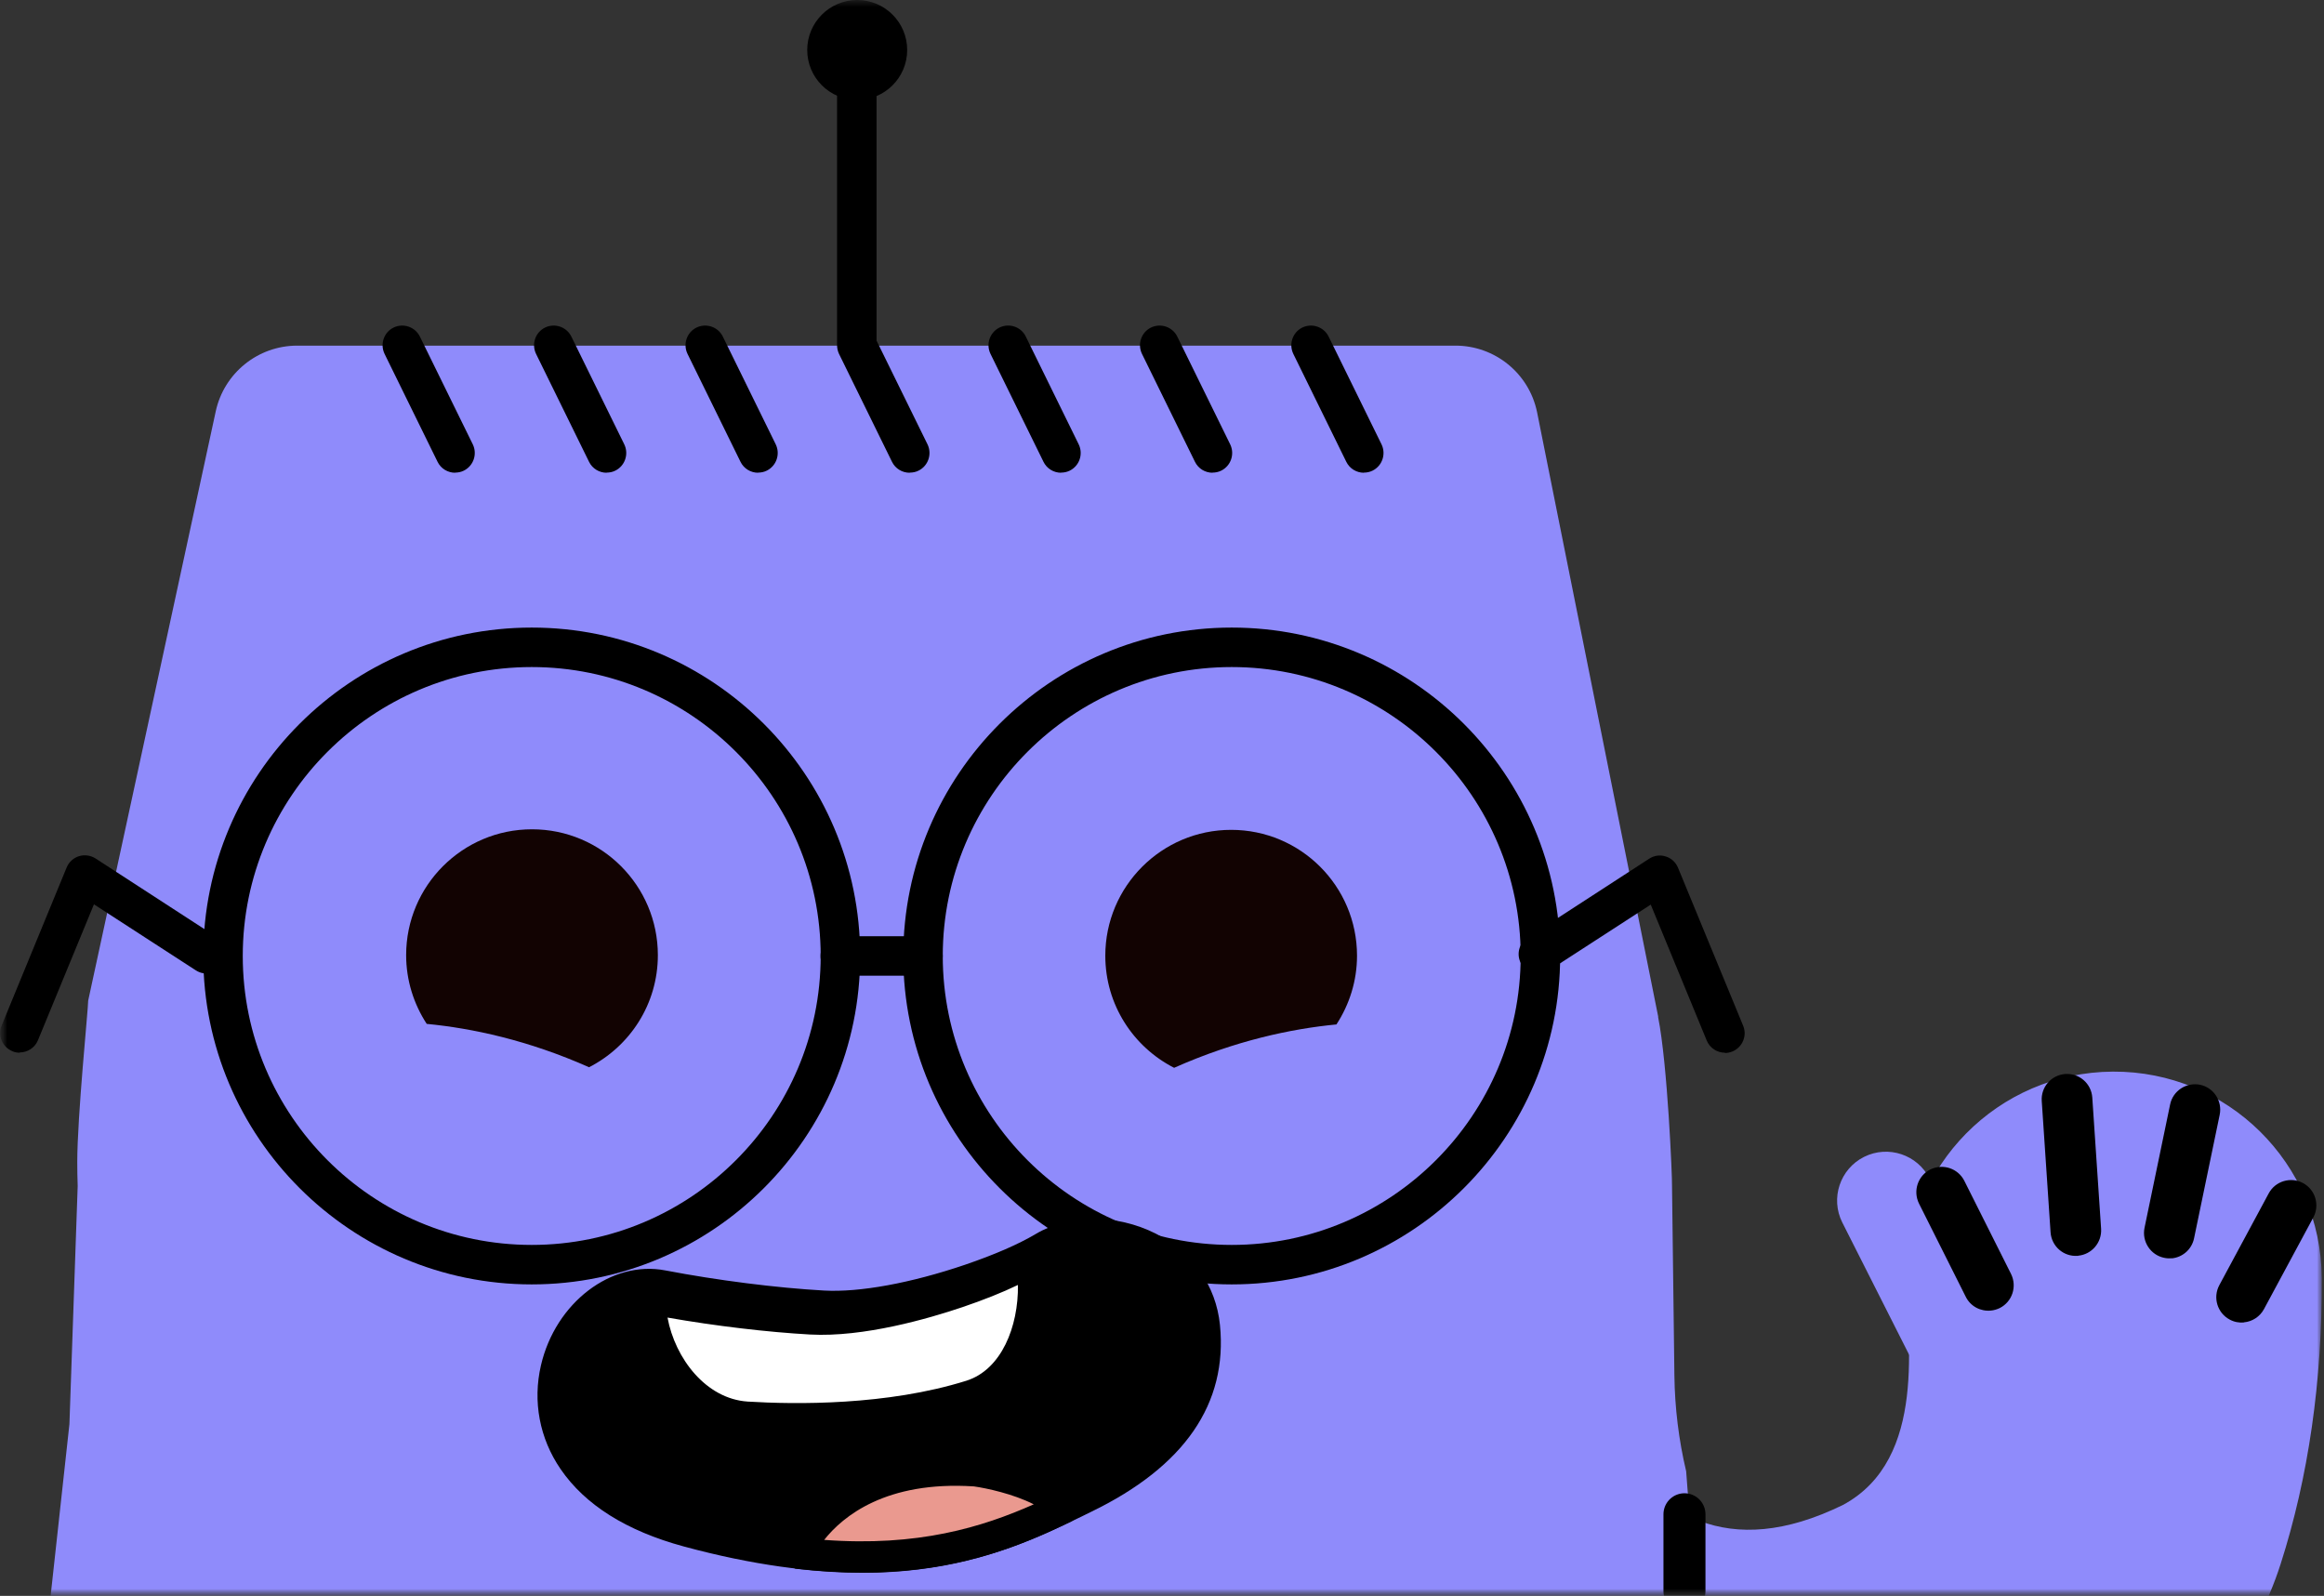 <svg width="166" height="114" viewBox="0 0 166 114" fill="none" xmlns="http://www.w3.org/2000/svg">
<rect x="0" y="0" width="166" height="114" fill="#333333" stroke="none"/>
<g clip-path="url(#clip0_4522_52)">
<mask id="mask0_4522_52" style="mask-type:luminance" maskUnits="userSpaceOnUse" x="0" y="0" width="166" height="114">
<path d="M166 0H0V114H166V0Z" fill="white"/>
</mask>
<g mask="url(#mask0_4522_52)">
<mask id="mask1_4522_52" style="mask-type:alpha" maskUnits="userSpaceOnUse" x="0" y="-1" width="166" height="115">
<path d="M0 -1H166V114H0V-1Z" fill="#D9D9D9"/>
</mask>
<g mask="url(#mask1_4522_52)">
<path d="M135.13 132.9C147.33 131.77 159.23 123.17 162.9 111.73C164.89 105.52 165.88 98.65 165.84 91.29C165.79 83.1 159.11 76.5 150.91 76.55C142.71 76.61 136.12 83.28 136.17 91.48C136.19 95.46 137.75 104.23 131.63 107.51C115.11 115.56 111.35 94.08 105.41 83.83C101.3 76.74 92.23 74.32 85.14 78.43C78.05 82.54 75.63 91.61 79.74 98.7C90.8 117.79 111.53 129.44 127.17 132.52C129.78 133.03 132.47 133.14 135.14 132.89L135.13 132.9Z" fill="#8F8BFB"/>
<path d="M155.12 89.89C155.89 89.82 156.56 89.25 156.72 88.45L158.55 79.63C158.75 78.65 158.12 77.69 157.15 77.49C156.17 77.29 155.21 77.92 155.01 78.89L153.18 87.71C152.98 88.69 153.61 89.65 154.58 89.85C154.76 89.89 154.94 89.9 155.12 89.88V89.89Z" fill="black"/>
<path d="M148.439 89.7C149.409 89.61 150.139 88.76 150.079 87.78L149.449 78.4C149.379 77.4 148.519 76.65 147.519 76.72C146.529 76.79 145.769 77.65 145.839 78.65L146.469 88.03C146.539 89.03 147.399 89.78 148.399 89.71C148.419 89.71 148.429 89.71 148.449 89.71L148.439 89.7Z" fill="black"/>
<path d="M140.439 97.2C142.159 96.34 142.859 94.24 141.999 92.52L137.829 84.2C136.969 82.48 134.869 81.78 133.149 82.64C131.429 83.5 130.729 85.6 131.589 87.32L136.329 96.7C137.189 98.42 138.719 98.06 140.439 97.2Z" fill="#8F8BFB"/>
<path d="M142.199 93.62C142.419 93.6 142.629 93.54 142.839 93.44C143.729 92.99 144.089 91.91 143.649 91.01L140.309 84.35C139.859 83.46 138.779 83.1 137.879 83.54C136.989 83.99 136.629 85.07 137.069 85.97L140.409 92.63C140.749 93.32 141.469 93.69 142.199 93.62Z" fill="black"/>
<path d="M160.28 94.46C160.86 94.41 161.41 94.07 161.71 93.52L165.24 86.96C165.71 86.08 165.38 84.98 164.5 84.51C163.62 84.04 162.52 84.37 162.05 85.25L158.52 91.81C158.05 92.69 158.38 93.79 159.26 94.26C159.59 94.44 159.94 94.5 160.28 94.47V94.46Z" fill="black"/>
<path d="M121.44 118.28L120.44 105.1C119.91 102.86 119.63 100.57 119.6 98.27L119.43 84.72C119.45 84.15 119.11 76.01 118.44 72.67C118.44 72.65 118.44 72.63 118.44 72.61L109.79 29.44C109.22 26.67 106.78 24.69 103.96 24.69H21.229C18.429 24.69 15.999 26.65 15.409 29.39L6.299 71.48C6.299 72.09 5.519 79.75 5.519 83C5.519 83.58 5.529 84.15 5.549 84.72L4.959 101.73L3.149 118.27H121.43L121.44 118.28Z" fill="#8F8BFB"/>
<path d="M58.81 93.32C62.07 93.5 66.2 92.47 69.29 91.42C71.1 90.81 73.04 90.03 74.56 89.12C78.46 86.79 85.44 88.95 86.02 94.77C86.6 100.58 82.78 104.41 77.46 106.98C72.14 109.56 64.75 113.63 49.13 109.39C33.51 105.15 39.94 90.45 47.3 91.86C50.84 92.54 55.18 93.12 58.8 93.32H58.81Z" fill="black"/>
<path d="M61.52 112.33C57.96 112.33 53.79 111.81 48.84 110.47C44.75 109.36 41.79 107.5 40.04 104.94C38.54 102.75 38.04 100.11 38.64 97.53C39.68 93.05 43.67 90.01 47.52 90.75C51.23 91.46 55.47 92 58.87 92.19C61.39 92.33 65.06 91.66 68.92 90.35C71.03 89.63 72.73 88.89 73.98 88.15C76.38 86.72 79.75 86.71 82.55 88.12C85.18 89.45 86.86 91.83 87.14 94.65C87.7 100.27 84.61 104.76 77.95 107.99L77.34 108.29C73.81 110.01 69.04 112.34 61.51 112.34L61.52 112.33ZM46.33 92.89C43.9 92.89 41.53 95.04 40.84 98.04C40.01 101.65 41.83 106.24 49.44 108.3C64.06 112.27 71.18 108.8 76.37 106.26L76.98 105.96C82.78 103.15 85.37 99.52 84.91 94.87C84.63 92.07 82.68 90.69 81.55 90.12C79.45 89.06 76.88 89.04 75.15 90.07C73.77 90.89 71.92 91.7 69.66 92.47C67.24 93.29 62.6 94.64 58.76 94.43C55.27 94.24 50.92 93.69 47.11 92.95C46.85 92.9 46.6 92.88 46.34 92.88L46.33 92.89Z" fill="black"/>
<path d="M53.329 101.25C57.359 101.5 63.809 101.46 69.359 99.71C72.959 98.58 74.289 93.89 73.679 90.16L73.659 90.01C72.139 90.91 70.199 91.69 68.389 92.31C65.299 93.36 61.169 94.39 57.909 94.21C54.299 94.01 49.949 93.43 46.409 92.75C46.409 96.77 49.319 101 53.319 101.24L53.329 101.25Z" fill="white"/>
<path d="M56.92 102.48C55.5 102.48 54.25 102.43 53.26 102.37C48.49 102.08 45.29 97.16 45.29 92.75C45.29 92.41 45.44 92.1 45.7 91.88C45.96 91.67 46.3 91.58 46.63 91.64C50.34 92.35 54.58 92.89 57.98 93.08C60.51 93.22 64.17 92.55 68.03 91.24C70.14 90.52 71.84 89.79 73.09 89.04C73.41 88.85 73.8 88.83 74.14 88.99C74.48 89.15 74.72 89.46 74.77 89.83L74.79 89.98C75.47 94.22 73.92 99.44 69.69 100.78C65.36 102.14 60.57 102.48 56.91 102.48H56.92ZM53.4 100.12C56.81 100.33 63.36 100.41 69.03 98.63C71.53 97.84 72.75 94.77 72.71 91.79C71.59 92.33 70.26 92.86 68.76 93.37C66.34 94.19 61.69 95.54 57.86 95.33C54.81 95.16 51.1 94.72 47.68 94.12C48.22 97.04 50.43 99.93 53.41 100.12H53.4Z" fill="black"/>
<path d="M56.95 110.94C66.29 112.04 71.85 109.69 76.02 107.68C74.19 105.65 69.67 105.06 69.67 105.06C59.61 104.39 56.96 110.92 56.95 110.94Z" fill="#EA998F"/>
<path d="M61.6 112.35C60.12 112.35 58.53 112.26 56.82 112.06C56.47 112.02 56.09 110.09 56.5 109.46C57.81 107.46 61.53 103.39 69.74 103.94C69.76 103.94 69.79 103.94 69.81 103.94C70.32 104.01 74.81 104.65 76.85 106.92C77.09 107.18 77.19 107.54 77.12 107.89C77.05 108.24 76.82 108.53 76.5 108.69C75.97 108.95 75.42 109.2 74.86 109.46C71.43 110.99 67.31 112.35 61.59 112.35H61.6ZM58.86 110C65.57 110.5 70.14 109.1 73.84 107.46C72.37 106.71 70.43 106.3 69.57 106.18C63.28 105.77 60.2 108.32 58.87 110H58.86Z" fill="black"/>
<path d="M37.98 91.75C25.049 91.75 14.52 81.23 14.52 68.29C14.52 55.35 25.04 44.83 37.98 44.83C50.919 44.83 61.44 55.35 61.44 68.29C61.44 81.23 50.919 91.75 37.98 91.75ZM37.98 47.65C26.599 47.65 17.34 56.91 17.34 68.29C17.34 79.67 26.599 88.93 37.98 88.93C49.359 88.93 58.62 79.67 58.62 68.29C58.62 56.91 49.359 47.65 37.98 47.65Z" fill="black"/>
<path d="M87.98 91.75C75.049 91.75 64.519 81.23 64.519 68.29C64.519 55.35 75.04 44.83 87.98 44.83C100.92 44.83 111.44 55.35 111.44 68.29C111.44 81.23 100.92 91.75 87.98 91.75ZM87.98 47.65C76.6 47.65 67.34 56.91 67.34 68.29C67.34 79.67 76.6 88.93 87.98 88.93C99.359 88.93 108.62 79.67 108.62 68.29C108.62 56.91 99.359 47.65 87.98 47.65Z" fill="black"/>
<path d="M65.929 69.7H60.019C59.239 69.7 58.609 69.07 58.609 68.29C58.609 67.51 59.239 66.88 60.019 66.88H65.929C66.709 66.88 67.339 67.51 67.339 68.29C67.339 69.07 66.709 69.7 65.929 69.7Z" fill="black"/>
<path d="M123.21 75.2C122.66 75.2 122.13 74.87 121.91 74.33L117.91 64.62L110.64 69.33C109.99 69.75 109.12 69.57 108.7 68.92C108.28 68.27 108.46 67.4 109.11 66.98L117.8 61.34C118.15 61.11 118.58 61.05 118.98 61.18C119.38 61.3 119.7 61.6 119.86 61.99L124.51 73.27C124.81 73.99 124.46 74.81 123.75 75.11C123.57 75.18 123.39 75.22 123.22 75.22L123.21 75.2Z" fill="black"/>
<path d="M1.41 75.2C1.23 75.2 1.05 75.17 0.88 75.09C0.16 74.79 -0.18 73.97 0.12 73.25L4.76 61.97C4.92 61.58 5.24 61.29 5.64 61.16C6.04 61.04 6.47 61.1 6.82 61.32L15.51 66.96C16.16 67.38 16.35 68.25 15.92 68.9C15.49 69.55 14.63 69.74 13.98 69.31L6.71 64.6L2.71 74.31C2.49 74.85 1.96 75.18 1.41 75.18V75.2Z" fill="black"/>
<path d="M32.51 33.77C31.99 33.77 31.49 33.48 31.25 32.98L27.47 25.28C27.13 24.58 27.42 23.74 28.11 23.4C28.81 23.06 29.65 23.35 29.99 24.04L33.77 31.74C34.11 32.44 33.82 33.28 33.13 33.62C32.93 33.72 32.72 33.76 32.51 33.76V33.77Z" fill="black"/>
<path d="M43.33 33.77C42.81 33.77 42.31 33.48 42.07 32.98L38.29 25.28C37.95 24.58 38.24 23.74 38.93 23.4C39.63 23.06 40.47 23.35 40.81 24.04L44.59 31.74C44.93 32.44 44.64 33.28 43.95 33.62C43.75 33.72 43.54 33.76 43.33 33.76V33.77Z" fill="black"/>
<path d="M54.149 33.77C53.629 33.77 53.129 33.48 52.889 32.98L49.109 25.28C48.769 24.58 49.059 23.74 49.749 23.4C50.449 23.06 51.289 23.35 51.629 24.04L55.409 31.74C55.749 32.44 55.459 33.28 54.769 33.62C54.569 33.72 54.359 33.76 54.149 33.76V33.77Z" fill="black"/>
<path d="M64.97 33.77C64.45 33.77 63.95 33.48 63.71 32.98L59.93 25.28C59.84 25.09 59.79 24.87 59.79 24.66V5.92C59.79 5.14 60.42 4.51 61.2 4.51C61.98 4.51 62.61 5.14 62.61 5.92V24.33L66.25 31.74C66.59 32.44 66.3 33.28 65.61 33.62C65.41 33.72 65.2 33.76 64.99 33.76L64.97 33.77Z" fill="black"/>
<path d="M75.79 33.77C75.27 33.77 74.77 33.48 74.53 32.98L70.75 25.28C70.41 24.58 70.7 23.74 71.39 23.4C72.09 23.06 72.93 23.34 73.27 24.04L77.05 31.74C77.39 32.44 77.1 33.28 76.41 33.62C76.21 33.72 76 33.76 75.79 33.76V33.77Z" fill="black"/>
<path d="M86.61 33.77C86.09 33.77 85.59 33.48 85.35 32.98L81.57 25.28C81.23 24.58 81.52 23.74 82.21 23.4C82.91 23.06 83.75 23.35 84.09 24.04L87.87 31.74C88.21 32.44 87.92 33.28 87.23 33.62C87.03 33.72 86.82 33.76 86.61 33.76V33.77Z" fill="black"/>
<path d="M97.42 33.77C96.9 33.77 96.4 33.48 96.16 32.98L92.38 25.28C92.04 24.58 92.33 23.74 93.02 23.4C93.72 23.06 94.56 23.35 94.9 24.04L98.68 31.74C99.02 32.44 98.73 33.28 98.04 33.62C97.84 33.72 97.63 33.76 97.42 33.76V33.77Z" fill="black"/>
<path d="M61.229 7.14C63.201 7.14 64.799 5.542 64.799 3.57C64.799 1.598 63.201 0 61.229 0C59.258 0 57.659 1.598 57.659 3.57C57.659 5.542 59.258 7.14 61.229 7.14Z" fill="black"/>
<path d="M83.86 76.28C88.22 74.34 92.23 73.49 95.46 73.18C96.38 71.77 96.93 70.08 96.93 68.27C96.93 63.3 92.9 59.28 87.94 59.28C82.98 59.28 78.95 63.31 78.95 68.27C78.95 71.77 80.95 74.79 83.87 76.28H83.86Z" fill="#120302"/>
<path d="M42.08 76.24C37.72 74.3 33.71 73.45 30.48 73.14C29.56 71.73 29.01 70.04 29.01 68.23C29.01 63.26 33.04 59.24 38 59.24C42.97 59.24 46.99 63.27 46.99 68.23C46.99 71.73 44.99 74.75 42.07 76.24H42.08Z" fill="#120302"/>
<path d="M120.319 108.17V113.67" stroke="black" stroke-width="3" stroke-linecap="round" stroke-linejoin="round"/>
</g>
</g>
</g>
<defs>
<clipPath id="clip0_4522_52">
<rect width="166" height="114" fill="white"/>
</clipPath>
</defs>
</svg>
